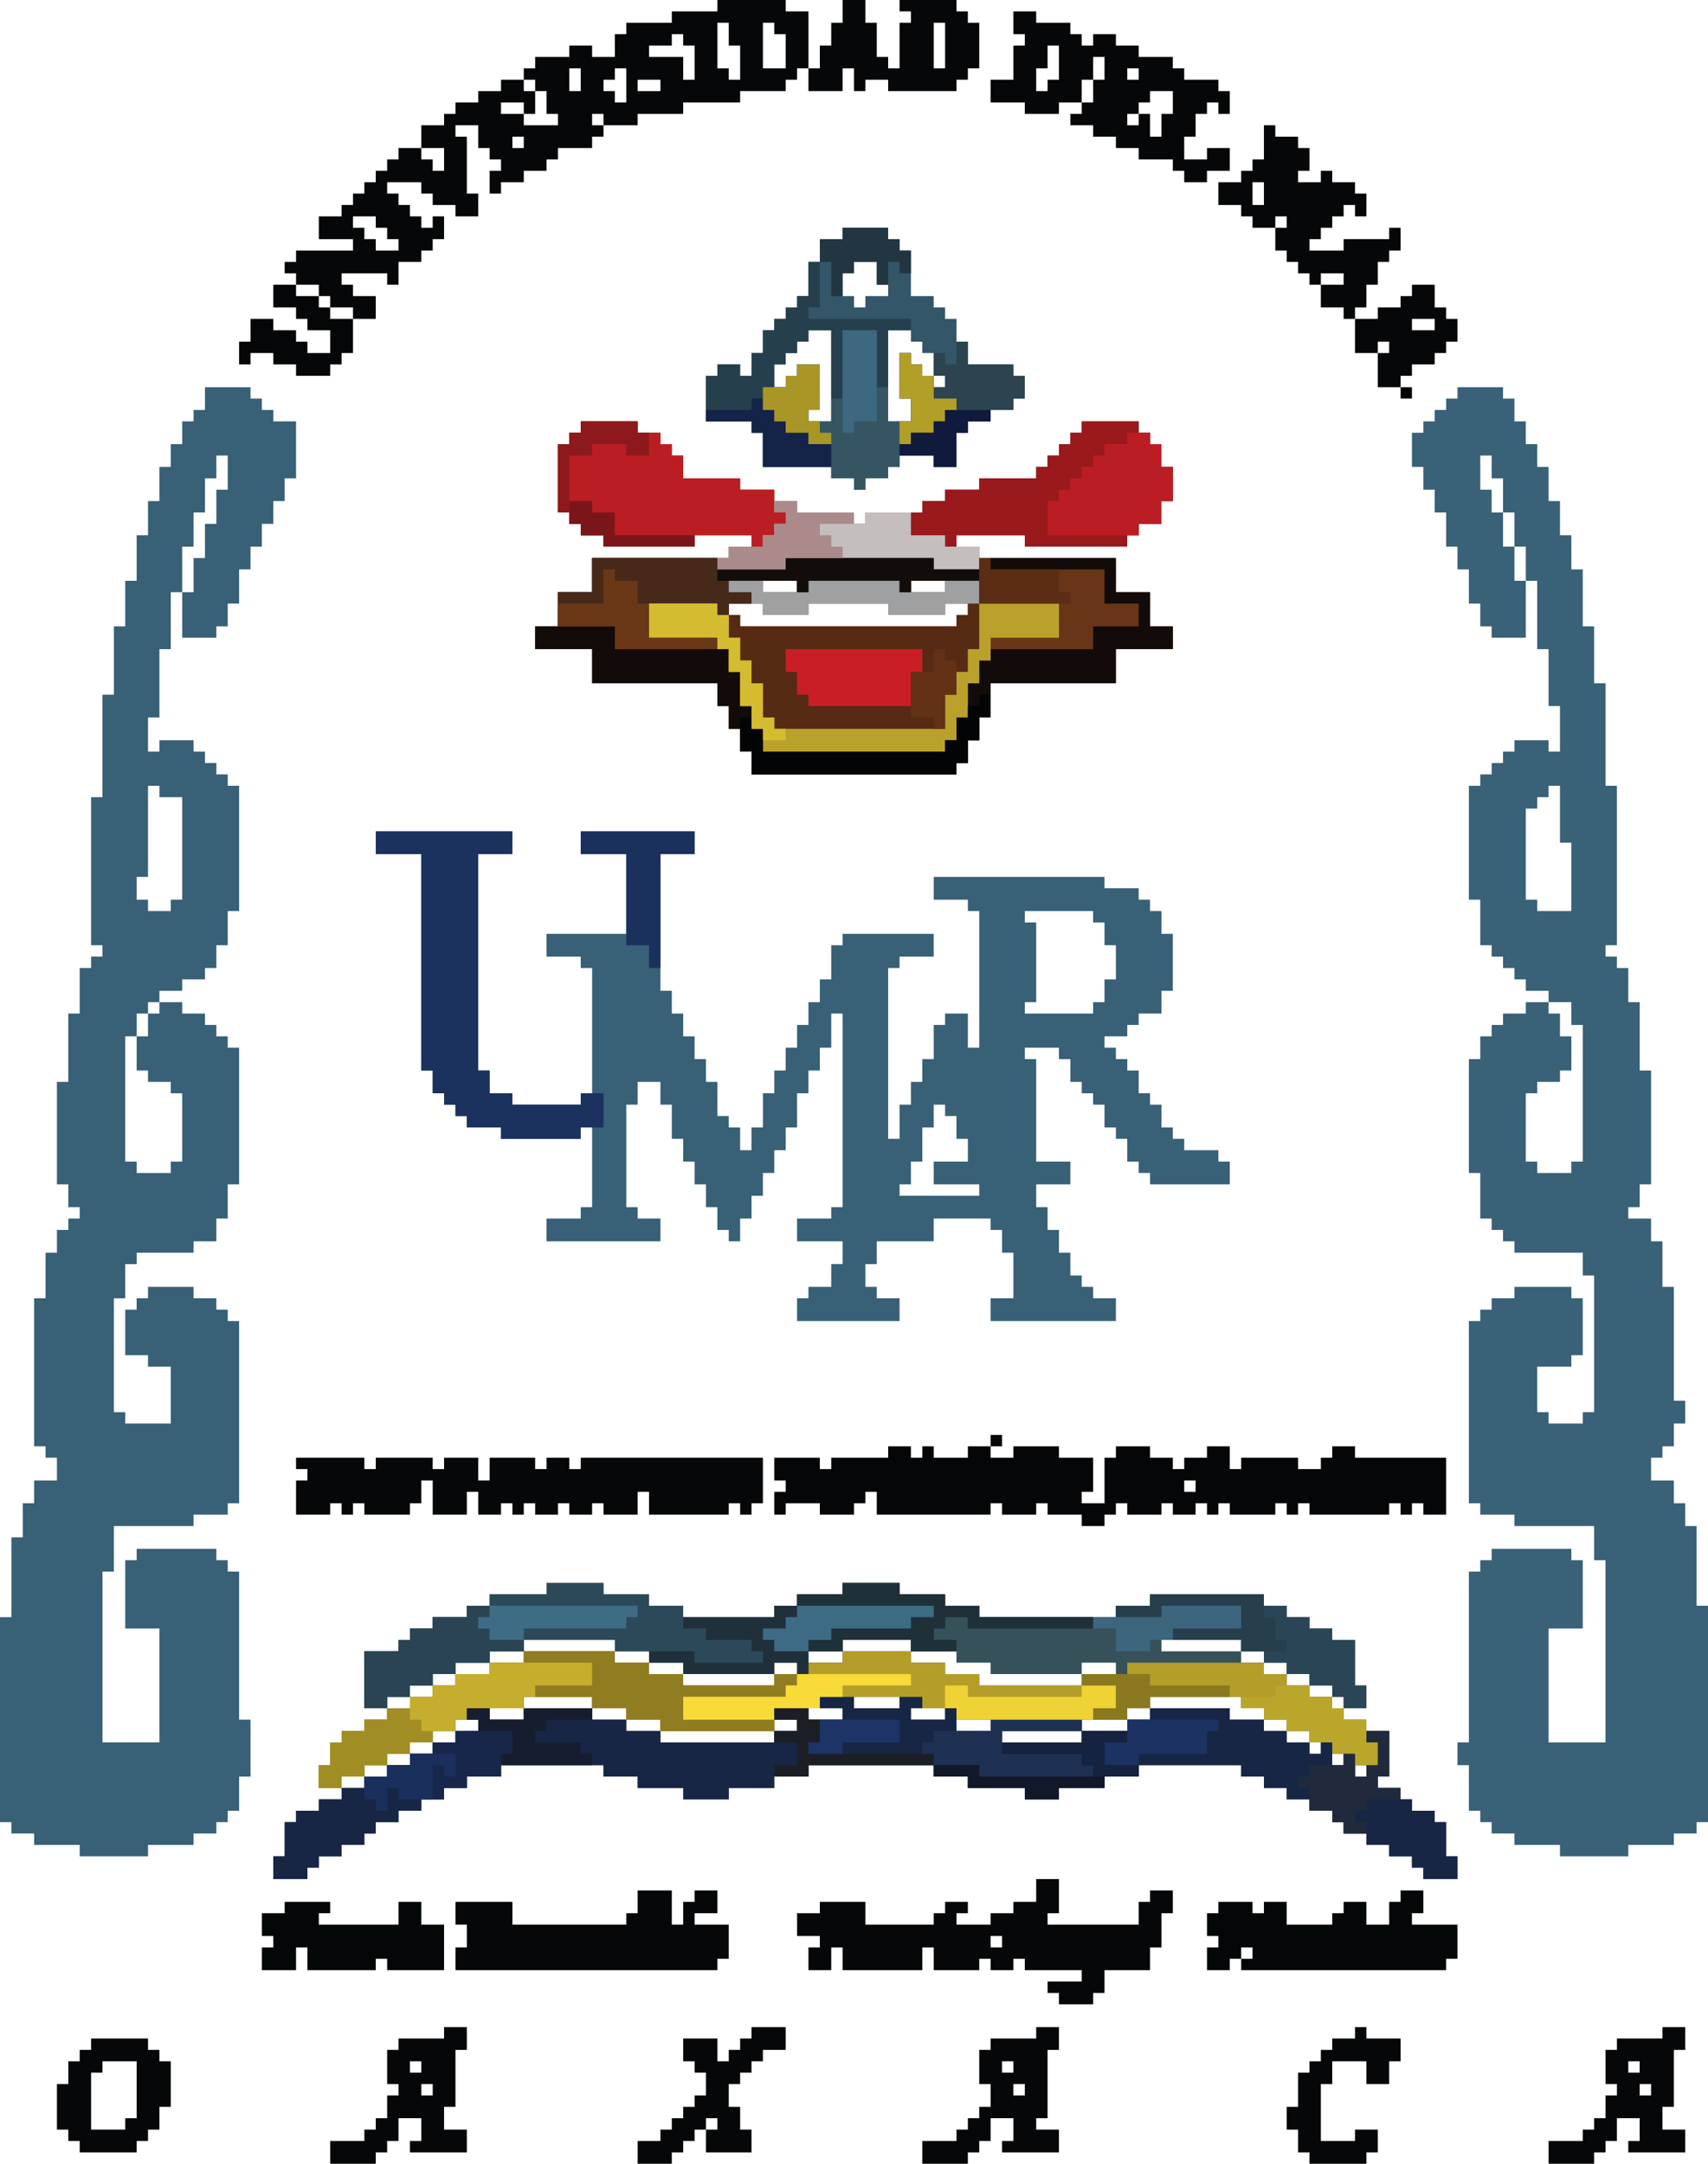 <?xml version="1.0" encoding="UTF-8"?>
<svg version="1.1" xmlns="http://www.w3.org/2000/svg" width="150" height="190">
<path d="M0,0 L4,0 L4,1 L5,1 L5,2 L6,2 L6,3 L8,3 L8,8 L7,8 L7,10 L6,10 L6,12 L5,12 L5,14 L4,14 L4,16 L3,16 L3,19 L2,19 L2,21 L1,21 L1,22 L-2,22 L-2,18 L-3,18 L-3,23 L-4,23 L-4,29 L-5,29 L-5,32 L-4,32 L-4,31 L-1,31 L-1,32 L0,32 L0,33 L1,33 L1,34 L2,34 L2,35 L3,35 L3,46 L2,46 L2,49 L1,49 L1,51 L0,51 L0,52 L-2,52 L-2,53 L-4,53 L-4,54 L-2,54 L-2,55 L0,55 L0,56 L1,56 L1,57 L2,57 L2,58 L3,58 L3,70 L2,70 L2,73 L1,73 L1,75 L-1,75 L-1,76 L-6,76 L-6,77 L-7,77 L-7,80 L-8,80 L-8,90 L-7,90 L-7,91 L-3,91 L-3,86 L-5,86 L-5,85 L-7,85 L-7,81 L-6,81 L-6,80 L-5,80 L-5,79 L-1,79 L-1,80 L1,80 L1,81 L2,81 L2,82 L3,82 L3,98 L2,98 L2,99 L-1,99 L-1,100 L-8,100 L-8,104 L-9,104 L-9,119 L-4,119 L-4,109 L-7,109 L-7,103 L-6,103 L-6,102 L1,102 L1,103 L2,103 L2,104 L3,104 L3,117 L4,117 L4,122 L3,122 L3,125 L2,125 L2,126 L1,126 L1,127 L-1,127 L-1,128 L-5,128 L-5,129 L-11,129 L-11,128 L-15,128 L-15,127 L-17,127 L-17,126 L-18,126 L-18,108 L-17,108 L-17,101 L-16,101 L-16,98 L-15,98 L-15,96 L-13,96 L-13,94 L-14,94 L-14,93 L-15,93 L-15,80 L-14,80 L-14,76 L-13,76 L-13,74 L-12,74 L-12,73 L-11,73 L-11,72 L-12,72 L-12,70 L-13,70 L-13,61 L-12,61 L-12,55 L-11,55 L-11,51 L-10,51 L-10,50 L-9,50 L-9,49 L-10,49 L-10,36 L-9,36 L-9,27 L-8,27 L-8,21 L-7,21 L-7,17 L-6,17 L-6,13 L-5,13 L-5,10 L-4,10 L-4,7 L-3,7 L-3,5 L-2,5 L-2,3 L-1,3 L-1,2 L0,2 Z M1,6 L1,8 L0,8 L0,11 L-1,11 L-1,14 L-2,14 L-2,18 L-1,18 L-1,15 L0,15 L0,12 L1,12 L1,9 L2,9 L2,6 Z M-5,35 L-5,43 L-6,43 L-6,45 L-5,45 L-5,46 L-3,46 L-3,45 L-2,45 L-2,36 L-4,36 L-4,35 Z M-5,54 L-5,55 L-4,55 L-4,54 Z M-6,55 L-6,57 L-5,57 L-5,55 Z M-7,57 L-7,68 L-6,68 L-6,69 L-3,69 L-3,68 L-2,68 L-2,62 L-3,62 L-3,61 L-5,61 L-5,60 L-6,60 L-6,57 Z " fill="#386076" transform="translate(18,34)"/>
<path d="M0,0 L4,0 L4,1 L5,1 L5,3 L6,3 L6,5 L7,5 L7,7 L8,7 L8,10 L9,10 L9,13 L10,13 L10,16 L11,16 L11,21 L12,21 L12,26 L13,26 L13,35 L14,35 L14,49 L13,49 L13,50 L14,50 L14,51 L15,51 L15,54 L16,54 L16,60 L17,60 L17,70 L16,70 L16,72 L15,72 L15,73 L17,73 L17,75 L18,75 L18,79 L19,79 L19,89 L20,89 L20,91 L19,91 L19,93 L18,93 L18,94 L17,94 L17,96 L19,96 L19,98 L20,98 L20,100 L21,100 L21,107 L22,107 L22,126 L21,126 L21,127 L19,127 L19,128 L15,128 L15,129 L9,129 L9,128 L5,128 L5,127 L3,127 L3,126 L2,126 L2,125 L1,125 L1,121 L0,121 L0,119 L1,119 L1,104 L2,104 L2,103 L3,103 L3,102 L10,102 L10,103 L11,103 L11,109 L8,109 L8,119 L13,119 L13,103 L12,103 L12,100 L5,100 L5,99 L2,99 L2,98 L1,98 L1,82 L2,82 L2,81 L3,81 L3,80 L5,80 L5,79 L10,79 L10,80 L11,80 L11,85 L10,85 L10,86 L7,86 L7,90 L8,90 L8,91 L11,91 L11,90 L12,90 L12,78 L11,78 L11,76 L5,76 L5,75 L4,75 L4,74 L3,74 L3,73 L2,73 L2,69 L1,69 L1,59 L2,59 L2,57 L3,57 L3,56 L4,56 L4,55 L6,55 L6,54 L8,54 L8,53 L6,53 L6,52 L5,52 L5,51 L4,51 L4,50 L3,50 L3,49 L2,49 L2,45 L1,45 L1,35 L2,35 L2,34 L3,34 L3,33 L4,33 L4,32 L5,32 L5,31 L8,31 L8,32 L9,32 L9,28 L8,28 L8,23 L7,23 L7,17 L6,17 L6,22 L3,22 L3,21 L2,21 L2,19 L1,19 L1,16 L0,16 L0,14 L-1,14 L-1,11 L-2,11 L-2,9 L-3,9 L-3,7 L-4,7 L-4,4 L-3,4 L-3,3 L-2,3 L-2,2 L-1,2 L-1,1 L0,1 Z M2,6 L2,9 L3,9 L3,11 L4,11 L4,8 L3,8 L3,6 Z M4,11 L4,14 L5,14 L5,11 Z M5,14 L5,17 L6,17 L6,14 Z M8,35 L8,36 L7,36 L7,37 L6,37 L6,45 L7,45 L7,46 L10,46 L10,40 L9,40 L9,35 Z M8,54 L8,55 L9,55 L9,57 L10,57 L10,60 L9,60 L9,61 L7,61 L7,62 L6,62 L6,68 L7,68 L7,69 L10,69 L10,68 L11,68 L11,56 L10,56 L10,54 Z " fill="#396177" transform="translate(128,34)"/>
<path d="M0,0 L5,0 L5,1 L9,1 L9,2 L12,2 L12,3 L20,3 L20,2 L22,2 L22,1 L26,1 L26,0 L31,0 L31,1 L35,1 L35,2 L38,2 L38,3 L50,3 L50,2 L53,2 L53,1 L63,1 L63,2 L65,2 L65,3 L67,3 L67,4 L69,4 L69,5 L71,5 L71,9 L72,9 L72,11 L70,11 L70,12 L72,12 L72,13 L74,13 L74,17 L73,17 L73,18 L75,18 L75,19 L76,19 L76,20 L78,20 L78,21 L79,21 L79,24 L80,24 L80,26 L77,26 L77,25 L76,25 L76,24 L74,24 L74,23 L72,23 L72,22 L70,22 L70,21 L69,21 L69,20 L67,20 L67,19 L65,19 L65,18 L63,18 L63,17 L61,17 L61,16 L52,16 L52,17 L49,17 L49,18 L45,18 L45,19 L42,19 L42,18 L37,18 L37,17 L34,17 L34,16 L23,16 L23,17 L20,17 L20,18 L16,18 L16,19 L12,19 L12,18 L8,18 L8,17 L5,17 L5,16 L-4,16 L-4,17 L-7,17 L-7,18 L-9,18 L-9,19 L-11,19 L-11,20 L-13,20 L-13,21 L-15,21 L-15,22 L-16,22 L-16,23 L-18,23 L-18,24 L-20,24 L-20,25 L-21,25 L-21,26 L-24,26 L-24,24 L-23,24 L-23,21 L-22,21 L-22,20 L-20,20 L-20,19 L-18,19 L-18,18 L-20,18 L-20,16 L-19,16 L-19,14 L-18,14 L-18,13 L-16,13 L-16,12 L-14,12 L-14,11 L-16,11 L-16,6 L-13,6 L-13,5 L-12,5 L-12,4 L-10,4 L-10,3 L-7,3 L-7,2 L-5,2 L-5,1 L0,1 Z M-2,5 L-2,6 L6,6 L6,5 Z M26,5 L26,6 L32,6 L32,5 Z M54,5 L54,6 L61,6 L61,5 Z M-5,6 L-5,7 L-2,7 L-2,6 Z M6,6 L6,7 L9,7 L9,6 Z M23,6 L23,7 L26,7 L26,6 Z M32,6 L32,7 L35,7 L35,8 L38,8 L38,9 L47,9 L47,8 L39,8 L39,7 L36,7 L36,6 Z M61,6 L61,7 L63,7 L63,6 Z M-8,7 L-8,8 L-5,8 L-5,7 Z M9,7 L9,8 L12,8 L12,7 Z M20,7 L20,8 L22,8 L22,7 Z M47,7 L47,8 L50,8 L50,7 Z M63,7 L63,8 L65,8 L65,7 Z M-10,8 L-10,9 L-8,9 L-8,8 Z M12,8 L12,9 L20,9 L20,8 Z M65,8 L65,9 L67,9 L67,8 Z M-12,9 L-12,10 L-10,10 L-10,9 Z M67,9 L67,10 L69,10 L69,9 Z M-14,10 L-14,11 L-12,11 L-12,10 Z M-2,10 L-2,11 L4,11 L4,10 Z M27,10 L27,11 L31,11 L31,10 Z M53,10 L53,11 L60,11 L60,12 L63,12 L63,11 L61,11 L61,10 Z M69,10 L69,11 L70,11 L70,10 Z M-5,11 L-5,12 L-2,12 L-2,11 Z M4,11 L4,12 L7,12 L7,11 Z M23,11 L23,12 L26,12 L26,11 Z M32,11 L32,12 L35,12 L35,11 Z M51,11 L51,12 L53,12 L53,11 Z M-8,12 L-8,13 L-6,13 L-6,12 Z M7,12 L7,13 L10,13 L10,12 Z M20,12 L20,13 L22,13 L22,12 Z M36,12 L36,13 L39,13 L39,12 Z M47,12 L47,13 L51,13 L51,12 Z M63,12 L63,13 L65,13 L65,12 Z M-10,13 L-10,14 L-8,14 L-8,13 Z M10,13 L10,14 L20,14 L20,13 Z M40,13 L40,14 L47,14 L47,13 Z M65,13 L65,14 L67,14 L67,13 Z M-12,14 L-12,15 L-10,15 L-10,14 Z M67,14 L67,15 L68,15 L68,14 Z M-14,15 L-14,16 L-12,16 L-12,15 Z M69,15 L69,16 L70,16 L70,15 Z M-16,16 L-16,17 L-14,17 L-14,16 Z M71,16 L71,17 L72,17 L72,16 Z M-18,17 L-18,18 L-16,18 L-16,17 Z " fill="#36515A" transform="translate(48,139)"/>
<path d="M0,0 L12,0 L12,2 L9,2 L9,21 L10,21 L10,23 L12,23 L12,24 L18,24 L18,23 L19,23 L19,12 L18,12 L18,11 L15,11 L15,9 L22,9 L22,2 L18,2 L18,0 L28,0 L28,2 L25,2 L25,14 L26,14 L26,16 L27,16 L27,18 L28,18 L28,20 L29,20 L29,22 L30,22 L30,25 L31,25 L31,26 L32,26 L32,28 L33,28 L33,26 L34,26 L34,23 L35,23 L35,21 L36,21 L36,19 L37,19 L37,17 L38,17 L38,15 L39,15 L39,13 L40,13 L40,10 L41,10 L41,9 L49,9 L49,11 L46,11 L46,12 L45,12 L45,27 L46,27 L46,24 L47,24 L47,22 L48,22 L48,20 L49,20 L49,17 L50,17 L50,16 L52,16 L52,19 L53,19 L53,7 L52,7 L52,6 L49,6 L49,4 L64,4 L64,5 L67,5 L67,6 L68,6 L68,7 L69,7 L69,9 L70,9 L70,14 L69,14 L69,16 L67,16 L67,17 L66,17 L66,18 L64,18 L64,19 L65,19 L65,20 L66,20 L66,21 L67,21 L67,23 L68,23 L68,24 L69,24 L69,26 L70,26 L70,27 L71,27 L71,28 L74,28 L74,29 L75,29 L75,31 L68,31 L68,30 L67,30 L67,29 L66,29 L66,27 L65,27 L65,26 L64,26 L64,24 L63,24 L63,23 L62,23 L62,22 L61,22 L61,20 L60,20 L60,19 L57,19 L57,20 L58,20 L58,29 L61,29 L61,31 L58,31 L58,33 L59,33 L59,35 L60,35 L60,37 L61,37 L61,39 L62,39 L62,40 L63,40 L63,41 L65,41 L65,43 L54,43 L54,41 L56,41 L56,37 L55,37 L55,35 L54,35 L54,34 L49,34 L49,36 L44,36 L44,38 L43,38 L43,40 L44,40 L44,41 L46,41 L46,43 L37,43 L37,41 L38,41 L38,40 L40,40 L40,38 L41,38 L41,36 L37,36 L37,34 L40,34 L40,33 L41,33 L41,16 L40,16 L40,19 L39,19 L39,21 L38,21 L38,23 L37,23 L37,26 L36,26 L36,28 L35,28 L35,30 L34,30 L34,32 L33,32 L33,34 L32,34 L32,36 L31,36 L31,35 L30,35 L30,33 L29,33 L29,31 L28,31 L28,29 L27,29 L27,27 L26,27 L26,24 L25,24 L25,22 L23,22 L23,24 L22,24 L22,33 L23,33 L23,34 L25,34 L25,36 L15,36 L15,34 L18,34 L18,33 L19,33 L19,26 L18,26 L18,27 L11,27 L11,26 L8,26 L8,25 L7,25 L7,24 L6,24 L6,23 L5,23 L5,21 L4,21 L4,2 L0,2 Z M57,7 L57,8 L58,8 L58,15 L57,15 L57,16 L63,16 L63,15 L64,15 L64,13 L65,13 L65,10 L64,10 L64,8 L63,8 L63,7 Z M49,24 L49,26 L48,26 L48,29 L47,29 L47,31 L46,31 L46,32 L53,32 L53,31 L49,31 L49,29 L52,29 L52,27 L51,27 L51,25 L50,25 L50,24 Z " fill="#386076" transform="translate(33,73)"/>
<path d="M0,0 L5,0 L5,1 L7,1 L7,2 L8,2 L8,3 L9,3 L9,5 L14,5 L14,6 L17,6 L17,7 L19,7 L19,8 L24,8 L24,9 L25,9 L25,8 L30,8 L30,7 L32,7 L32,6 L35,6 L35,5 L40,5 L40,4 L41,4 L41,3 L42,3 L42,2 L43,2 L43,1 L44,1 L44,0 L49,0 L49,1 L50,1 L50,2 L51,2 L51,4 L52,4 L52,7 L51,7 L51,9 L49,9 L49,10 L48,10 L48,11 L39,11 L39,10 L33,10 L33,11 L35,11 L35,12 L47,12 L47,15 L50,15 L50,18 L52,18 L52,20 L47,20 L47,23 L36,23 L36,26 L35,26 L35,28 L34,28 L34,30 L33,30 L33,31 L15,31 L15,29 L14,29 L14,27 L13,27 L13,25 L12,25 L12,23 L1,23 L1,20 L-4,20 L-4,18 L-2,18 L-2,15 L1,15 L1,12 L13,12 L13,11 L15,11 L15,10 L10,10 L10,11 L2,11 L2,10 L0,10 L0,9 L-1,9 L-1,8 L-2,8 L-2,2 L-1,2 L-1,1 L0,1 Z M16,14 L16,15 L19,15 L19,14 Z M29,14 L29,15 L32,15 L32,14 Z M13,16 L13,17 L14,17 L14,18 L33,18 L33,17 L34,17 L34,16 L32,16 L32,17 L27,17 L27,16 L20,16 L20,17 L16,17 L16,16 Z " fill="#683617" transform="translate(51,37)"/>
<path d="M0,0 L3,0 L3,1 L7,1 L7,0 L9,0 L9,1 L8,1 L8,2 L11,2 L11,1 L12,1 L12,3 L15,3 L15,2 L23,2 L23,3 L27,3 L27,2 L29,2 L29,1 L36,1 L36,2 L39,2 L39,3 L41,3 L41,4 L43,4 L43,5 L44,5 L44,4 L45,4 L45,6 L46,6 L46,5 L47,5 L47,7 L48,7 L48,6 L49,6 L49,4 L48,4 L48,3 L50,3 L50,7 L49,7 L49,8 L51,8 L51,9 L52,9 L52,10 L54,10 L54,11 L55,11 L55,14 L56,14 L56,16 L53,16 L53,15 L52,15 L52,14 L50,14 L50,13 L48,13 L48,12 L46,12 L46,11 L45,11 L45,10 L43,10 L43,9 L41,9 L41,8 L39,8 L39,7 L37,7 L37,6 L28,6 L28,7 L25,7 L25,8 L21,8 L21,9 L18,9 L18,8 L13,8 L13,7 L10,7 L10,6 L-1,6 L-1,7 L-4,7 L-4,8 L-8,8 L-8,9 L-12,9 L-12,8 L-16,8 L-16,7 L-19,7 L-19,6 L-28,6 L-28,7 L-31,7 L-31,8 L-33,8 L-33,9 L-35,9 L-35,10 L-37,10 L-37,11 L-39,11 L-39,12 L-40,12 L-40,13 L-42,13 L-42,14 L-44,14 L-44,15 L-45,15 L-45,16 L-48,16 L-48,14 L-47,14 L-47,11 L-46,11 L-46,10 L-44,10 L-44,9 L-42,9 L-42,8 L-40,8 L-40,7 L-38,7 L-38,6 L-36,6 L-36,5 L-34,5 L-34,4 L-32,4 L-32,3 L-30,3 L-30,2 L-31,2 L-31,1 L-29,1 L-29,2 L-26,2 L-26,1 L-20,1 L-20,2 L-17,2 L-17,3 L-14,3 L-14,4 L-4,4 L-4,3 L-2,3 L-2,2 L-4,2 L-4,1 L-1,1 L-1,2 L2,2 L2,1 L0,1 Z M16,3 L16,4 L23,4 L23,3 Z " fill="#172645" transform="translate(72,149)"/>
<path d="M0,0 L8,0 L8,1 L11,1 L11,2 L14,2 L14,3 L22,3 L22,2 L25,2 L25,1 L28,1 L28,0 L34,0 L34,1 L37,1 L37,2 L40,2 L40,3 L49,3 L49,2 L53,2 L53,1 L65,1 L65,2 L67,2 L67,3 L69,3 L69,4 L71,4 L71,5 L72,5 L72,6 L74,6 L74,8 L75,8 L75,10 L73,10 L73,9 L71,9 L71,8 L69,8 L69,7 L67,7 L67,6 L65,6 L65,5 L63,5 L63,4 L55,4 L55,5 L53,5 L53,6 L38,6 L38,5 L35,5 L35,4 L26,4 L26,5 L22,5 L22,7 L12,7 L12,6 L9,6 L9,5 L6,5 L6,4 L0,4 L0,5 L-5,5 L-5,6 L-6,6 L-6,7 L-8,7 L-8,8 L-10,8 L-10,9 L-12,9 L-12,10 L-14,10 L-14,11 L-16,11 L-16,12 L-18,12 L-18,10 L-17,10 L-17,8 L-16,8 L-16,7 L-14,7 L-14,6 L-12,6 L-12,5 L-10,5 L-10,4 L-8,4 L-8,3 L-6,3 L-6,2 L-3,2 L-3,1 L0,1 Z " fill="#B49E29" transform="translate(46,145)"/>
<path d="M0,0 L4,0 L4,1 L5,1 L5,2 L6,2 L6,6 L8,6 L8,7 L9,7 L9,8 L10,8 L10,10 L11,10 L11,12 L15,12 L15,13 L16,13 L16,15 L15,15 L15,16 L13,16 L13,17 L11,17 L11,18 L10,18 L10,21 L8,21 L8,20 L5,20 L5,21 L4,21 L4,22 L2,22 L2,23 L1,23 L1,22 L-1,22 L-1,21 L-7,21 L-7,18 L-8,18 L-8,17 L-12,17 L-12,13 L-11,13 L-11,12 L-9,12 L-9,13 L-8,13 L-8,11 L-7,11 L-7,9 L-6,9 L-6,8 L-5,8 L-5,7 L-4,7 L-4,6 L-3,6 L-3,3 L-2,3 L-2,1 L0,1 Z M1,3 L1,4 L0,4 L0,6 L1,6 L1,7 L2,7 L2,6 L4,6 L4,5 L3,5 L3,3 Z M-3,9 L-3,10 L-4,10 L-4,11 L-5,11 L-5,12 L-6,12 L-6,14 L-5,14 L-5,13 L-4,13 L-4,12 L-2,12 L-2,16 L-3,16 L-3,17 L-1,17 L-1,9 Z M4,9 L4,17 L6,17 L6,15 L5,15 L5,11 L6,11 L6,12 L7,12 L7,13 L8,13 L8,11 L7,11 L7,10 L6,10 L6,9 Z M8,13 L8,14 L9,14 L9,13 Z " fill="#335669" transform="translate(74,20)"/>
<path d="M0,0 L6,0 L6,1 L8,1 L8,6 L7,6 L7,7 L6,7 L6,8 L2,8 L2,9 L-3,9 L-3,10 L-7,10 L-7,11 L-10,11 L-10,12 L-11,12 L-11,13 L-14,13 L-14,14 L-15,14 L-15,15 L-17,15 L-17,16 L-19,16 L-19,17 L-20,17 L-20,15 L-19,15 L-19,14 L-20,14 L-20,13 L-21,13 L-21,11 L-23,11 L-23,12 L-22,12 L-22,17 L-21,17 L-21,19 L-23,19 L-23,18 L-25,18 L-25,17 L-26,17 L-26,16 L-29,16 L-29,17 L-28,17 L-28,18 L-27,18 L-27,19 L-26,19 L-26,20 L-25,20 L-25,19 L-24,19 L-24,21 L-25,21 L-25,22 L-26,22 L-26,23 L-28,23 L-28,25 L-29,25 L-29,24 L-33,24 L-33,25 L-32,25 L-32,26 L-30,26 L-30,28 L-32,28 L-32,27 L-34,27 L-34,26 L-35,26 L-35,25 L-37,25 L-37,24 L-38,24 L-38,23 L-37,23 L-37,22 L-32,22 L-32,21 L-35,21 L-35,19 L-33,19 L-33,18 L-32,18 L-32,17 L-31,17 L-31,16 L-30,16 L-30,15 L-29,15 L-29,14 L-28,14 L-28,13 L-26,13 L-26,11 L-24,11 L-24,10 L-23,10 L-23,9 L-21,9 L-21,8 L-19,8 L-19,7 L-17,7 L-17,6 L-16,6 L-16,5 L-13,5 L-13,4 L-11,4 L-11,5 L-9,5 L-9,3 L-8,3 L-8,2 L-4,2 L-4,1 L0,1 Z M0,2 L0,6 L1,6 L1,7 L2,7 L2,4 L1,4 L1,2 Z M4,2 L4,6 L6,6 L6,3 L5,3 L5,2 Z M-4,3 L-4,4 L-6,4 L-6,5 L-3,5 L-3,7 L-2,7 L-2,4 L-3,4 L-3,3 Z M-13,6 L-13,8 L-12,8 L-12,6 Z M-9,6 L-9,7 L-10,7 L-10,8 L-9,8 L-9,9 L-8,9 L-8,6 Z M-17,7 L-17,8 L-16,8 L-16,7 Z M-7,7 L-7,8 L-5,8 L-5,7 Z M-16,8 L-16,10 L-17,10 L-17,11 L-14,11 L-14,10 L-15,10 L-15,8 Z M-19,9 L-19,10 L-17,10 L-17,9 Z M-11,10 L-11,11 L-10,11 L-10,10 Z M-18,12 L-18,13 L-17,13 L-17,12 Z M-26,13 L-26,14 L-25,14 L-25,15 L-24,15 L-24,13 Z M-32,19 L-32,20 L-31,20 L-31,21 L-30,21 L-30,22 L-28,22 L-28,21 L-29,21 L-29,20 L-30,20 L-30,19 Z " fill="#050708" transform="translate(63,0)"/>
<path d="M0,0 L11,0 L11,1 L17,1 L17,0 L30,0 L30,1 L34,1 L34,2 L28,2 L28,3 L27,3 L27,2 L19,2 L19,3 L18,3 L18,2 L12,2 L12,3 L14,3 L14,4 L12,4 L12,5 L11,5 L11,4 L5,4 L5,7 L11,7 L11,8 L12,8 L12,10 L13,10 L13,13 L14,13 L14,15 L15,15 L15,17 L31,17 L31,16 L32,16 L32,14 L33,14 L33,11 L34,11 L34,9 L35,9 L35,8 L44,8 L44,6 L48,6 L48,4 L45,4 L45,1 L35,1 L35,0 L46,0 L46,3 L49,3 L49,6 L51,6 L51,8 L46,8 L46,11 L35,11 L35,14 L34,14 L34,16 L33,16 L33,18 L32,18 L32,19 L14,19 L14,17 L13,17 L13,15 L12,15 L12,13 L11,13 L11,11 L0,11 L0,8 L-5,8 L-5,6 L-3,6 L-3,3 L0,3 Z " fill="#120B09" transform="translate(52,49)"/>
<path d="M0,0 L2,0 L2,1 L3,1 L3,0 L4,0 L4,1 L7,1 L7,0 L9,0 L9,1 L11,1 L11,0 L15,0 L15,1 L18,1 L18,4 L17,4 L17,5 L19,5 L19,1 L20,1 L20,0 L23,0 L23,1 L25,1 L25,2 L26,2 L26,1 L28,1 L28,0 L30,0 L30,2 L31,2 L31,1 L36,1 L36,2 L38,2 L38,1 L39,1 L39,0 L41,0 L41,1 L49,1 L49,6 L47,6 L47,5 L46,5 L46,6 L45,6 L45,5 L44,5 L44,6 L37,6 L37,5 L36,5 L36,6 L35,6 L35,5 L34,5 L34,6 L30,6 L30,5 L29,5 L29,6 L28,6 L28,5 L27,5 L27,6 L25,6 L25,5 L24,5 L24,6 L21,6 L21,5 L20,5 L20,6 L19,6 L19,7 L17,7 L17,6 L14,6 L14,5 L13,5 L13,6 L10,6 L10,5 L9,5 L9,6 L-1,6 L-1,4 L-2,4 L-2,5 L-3,5 L-3,6 L-6,6 L-6,5 L-9,5 L-9,6 L-10,6 L-10,4 L-9,4 L-9,3 L-10,3 L-10,1 L-6,1 L-6,2 L-5,2 L-5,1 L0,1 Z M26,3 L26,4 L27,4 L27,3 Z " fill="#040607" transform="translate(78,127)"/>
<path d="M0,0 L6,0 L6,1 L7,1 L7,0 L12,0 L12,1 L13,1 L13,0 L16,0 L16,2 L17,2 L17,0 L21,0 L21,1 L22,1 L22,0 L24,0 L24,1 L25,1 L25,0 L41,0 L41,4 L40,4 L40,5 L39,5 L39,4 L38,4 L38,5 L31,5 L31,3 L30,3 L30,5 L27,5 L27,4 L26,4 L26,5 L24,5 L24,4 L23,4 L23,5 L21,5 L21,4 L20,4 L20,5 L19,5 L19,4 L18,4 L18,5 L16,5 L16,3 L15,3 L15,5 L12,5 L12,2 L11,2 L11,4 L10,4 L10,5 L6,5 L6,4 L5,4 L5,5 L4,5 L4,4 L3,4 L3,5 L0,5 L0,2 L1,2 L1,1 L0,1 Z " fill="#050708" transform="translate(26,128)"/>
<path d="M0,0 L12,0 L12,2 L9,2 L9,21 L10,21 L10,23 L12,23 L12,24 L18,24 L18,23 L20,23 L20,26 L18,26 L18,27 L11,27 L11,26 L8,26 L8,25 L7,25 L7,24 L6,24 L6,23 L5,23 L5,21 L4,21 L4,2 L0,2 Z " fill="#1B315E" transform="translate(33,73)"/>
<path d="M0,0 L1,0 L1,4 L0,4 L0,6 L-1,6 L-1,8 L-2,8 L-2,11 L-17,11 L-17,10 L-18,10 L-18,7 L-19,7 L-19,5 L-20,5 L-20,3 L-21,3 L-21,1 L-20,1 L-20,2 L-1,2 L-1,1 L0,1 Z " fill="#562A13" transform="translate(85,53)"/>
<path d="M0,0 L2,0 L2,3 L1,3 L1,4 L9,4 L9,2 L10,2 L10,1 L12,1 L12,3 L11,3 L11,6 L10,6 L10,8 L6,8 L6,10 L5,10 L5,11 L2,11 L2,10 L1,10 L1,9 L4,9 L4,8 L-1,8 L-1,7 L-2,7 L-2,8 L-4,8 L-4,7 L-5,7 L-5,8 L-9,8 L-9,6 L-10,6 L-10,8 L-17,8 L-17,6 L-18,6 L-18,8 L-20,8 L-20,6 L-19,6 L-19,5 L-21,5 L-21,3 L-19,3 L-19,2 L-15,2 L-15,4 L-9,4 L-9,3 L-8,3 L-8,2 L-6,2 L-6,3 L-7,3 L-7,4 L-4,4 L-4,3 L-2,3 L-2,2 L0,2 Z M-4,5 L-4,6 L-3,6 L-3,5 Z " fill="#050708" transform="translate(91,165)"/>
<path d="M0,0 L5,0 L5,1 L6,1 L6,2 L7,2 L7,4 L8,4 L8,7 L7,7 L7,9 L5,9 L5,10 L4,10 L4,11 L-5,11 L-5,10 L-11,10 L-11,11 L-12,11 L-12,10 L-15,10 L-15,8 L-14,8 L-14,7 L-12,7 L-12,6 L-9,6 L-9,5 L-4,5 L-4,4 L-3,4 L-3,3 L-2,3 L-2,2 L-1,2 L-1,1 L0,1 Z " fill="#99191D" transform="translate(95,37)"/>
<path d="M0,0 L8,0 L8,1 L11,1 L11,2 L14,2 L14,3 L22,3 L22,2 L24,2 L24,3 L23,3 L23,4 L14,4 L14,6 L22,6 L22,7 L12,7 L12,6 L9,6 L9,5 L6,5 L6,4 L0,4 L0,5 L-5,5 L-5,6 L-6,6 L-6,7 L-8,7 L-8,8 L-10,8 L-10,9 L-12,9 L-12,10 L-14,10 L-14,11 L-16,11 L-16,12 L-18,12 L-18,10 L-17,10 L-17,8 L-16,8 L-16,7 L-14,7 L-14,6 L-12,6 L-12,5 L-10,5 L-10,4 L-8,4 L-8,3 L-6,3 L-6,2 L-3,2 L-3,1 L0,1 Z " fill="#C5AE2D" transform="translate(46,145)"/>
<path d="M0,0 L5,0 L5,1 L9,1 L9,2 L12,2 L12,4 L14,4 L14,5 L18,5 L18,6 L19,6 L19,7 L13,7 L13,6 L6,6 L6,5 L-2,5 L-2,6 L-5,6 L-5,7 L-8,7 L-8,8 L-10,8 L-10,9 L-12,9 L-12,10 L-14,10 L-14,11 L-16,11 L-16,6 L-13,6 L-13,5 L-12,5 L-12,4 L-10,4 L-10,3 L-7,3 L-7,2 L-5,2 L-5,1 L0,1 Z " fill="#2C4959" transform="translate(48,139)"/>
<path d="M0,0 L5,0 L5,1 L7,1 L7,2 L8,2 L8,3 L9,3 L9,5 L14,5 L14,6 L17,6 L17,8 L18,8 L18,9 L17,9 L17,10 L16,10 L16,11 L15,11 L15,10 L10,10 L10,11 L2,11 L2,10 L0,10 L0,9 L-1,9 L-1,8 L-2,8 L-2,2 L-1,2 L-1,1 L0,1 Z " fill="#BA1E23" transform="translate(51,37)"/>
<path d="M0,0 L2,0 L2,1 L5,1 L5,2 L6,2 L6,3 L7,3 L7,2 L9,2 L9,3 L11,3 L11,4 L14,4 L14,5 L15,5 L15,6 L18,6 L18,7 L19,7 L19,9 L18,9 L18,8 L17,8 L17,9 L16,9 L16,11 L15,11 L15,13 L17,13 L17,12 L19,12 L19,14 L17,14 L17,15 L15,15 L15,14 L14,14 L14,13 L11,13 L11,12 L9,12 L9,11 L7,11 L7,10 L5,10 L5,9 L6,9 L6,8 L4,8 L4,9 L1,9 L1,8 L-2,8 L-2,6 L0,6 L0,3 L1,3 L1,2 L0,2 Z M3,3 L3,5 L2,5 L2,7 L3,7 L3,6 L4,6 L4,3 Z M7,4 L7,6 L8,6 L8,4 Z M10,5 L10,6 L11,6 L11,5 Z M6,6 L6,8 L7,8 L7,6 Z M12,7 L12,8 L11,8 L11,9 L12,9 L12,11 L13,11 L13,9 L14,9 L14,7 Z M10,9 L10,10 L11,10 L11,9 Z " fill="#050708" transform="translate(89,1)"/>
<path d="M0,0 L3,0 L3,3 L4,3 L4,1 L5,1 L5,0 L7,0 L7,2 L5,2 L5,3 L8,3 L8,6 L7,6 L7,7 L-16,7 L-16,5 L-15,5 L-15,3 L-16,3 L-16,1 L-11,1 L-11,3 L-1,3 L-1,2 L0,2 Z " fill="#050708" transform="translate(56,166)"/>
<path d="M0,0 L5,0 L5,1 L9,1 L9,2 L12,2 L12,3 L22,3 L22,4 L11,4 L11,3 L9,3 L9,4 L8,4 L8,5 L10,5 L10,6 L6,6 L6,5 L0,5 L0,6 L-3,6 L-3,8 L-4,8 L-4,7 L-6,7 L-6,8 L-14,8 L-14,7 L-17,7 L-17,6 L-13,6 L-13,7 L-7,7 L-7,6 L-8,6 L-8,5 L-12,5 L-12,4 L-14,4 L-14,3 L-6,3 L-6,2 L-4,2 L-4,1 L0,1 Z " fill="#1F303A" transform="translate(74,139)"/>
<path d="M0,0 L11,0 L11,1 L17,1 L17,0 L30,0 L30,1 L34,1 L34,2 L28,2 L28,3 L27,3 L27,2 L19,2 L19,3 L18,3 L18,2 L12,2 L12,3 L14,3 L14,4 L12,4 L12,5 L11,5 L11,4 L5,4 L5,7 L11,7 L11,8 L2,8 L2,6 L-3,6 L-3,3 L0,3 Z " fill="#462919" transform="translate(52,49)"/>
<path d="M0,0 L2,0 L2,2 L1,2 L1,3 L5,3 L5,6 L4,6 L4,7 L-14,7 L-14,6 L-15,6 L-15,7 L-17,7 L-17,5 L-16,5 L-16,4 L-17,4 L-17,2 L-16,2 L-16,1 L-13,1 L-13,2 L-12,2 L-12,1 L-10,1 L-10,3 L-6,3 L-6,2 L-5,2 L-5,1 L-3,1 L-3,3 L-1,3 L-1,1 L0,1 Z M-14,5 L-14,6 L-13,6 L-13,5 Z " fill="#040708" transform="translate(123,166)"/>
<path d="M0,0 L3,0 L3,5 L4,5 L4,8 L6,8 L6,6 L5,6 L5,2 L6,2 L6,3 L7,3 L7,4 L8,4 L8,6 L10,6 L10,7 L9,7 L9,8 L8,8 L8,9 L6,9 L6,10 L5,10 L5,12 L4,12 L4,13 L2,13 L2,14 L1,14 L1,13 L-1,13 L-1,10 L-3,10 L-3,9 L-5,9 L-5,8 L-6,8 L-6,7 L-7,7 L-7,5 L-5,5 L-5,4 L-4,4 L-4,3 L-2,3 L-2,7 L-3,7 L-3,8 L-1,8 L-1,6 L0,6 Z " fill="#355563" transform="translate(74,29)"/>
<path d="M0,0 L1,0 L1,1 L3,1 L3,2 L4,2 L4,4 L3,4 L3,5 L5,5 L5,4 L6,4 L6,5 L8,5 L8,6 L9,6 L9,8 L8,8 L8,7 L7,7 L7,8 L6,8 L6,9 L5,9 L5,10 L4,10 L4,11 L7,11 L7,10 L11,10 L11,9 L12,9 L12,11 L11,11 L11,12 L10,12 L10,14 L9,14 L9,16 L8,16 L8,17 L7,17 L7,16 L5,16 L5,14 L4,14 L4,13 L3,13 L3,12 L2,12 L2,11 L1,11 L1,9 L-1,9 L-1,8 L-2,8 L-2,7 L-4,7 L-4,5 L-2,5 L-2,4 L-1,4 L-1,3 L0,3 Z M-1,5 L-1,7 L0,7 L0,5 Z M1,8 L1,9 L2,9 L2,8 Z M5,13 L5,14 L7,14 L7,13 Z " fill="#050708" transform="translate(111,11)"/>
<path d="M0,0 L6,0 L6,1 L7,1 L7,3 L8,3 L8,5 L9,5 L9,7 L10,7 L10,10 L11,10 L11,11 L26,11 L26,8 L27,8 L27,6 L28,6 L28,4 L29,4 L29,0 L36,0 L36,3 L30,3 L30,5 L29,5 L29,7 L28,7 L28,10 L27,10 L27,12 L26,12 L26,13 L10,13 L10,11 L9,11 L9,9 L8,9 L8,6 L7,6 L7,4 L6,4 L6,3 L0,3 Z " fill="#BAA12B" transform="translate(57,53)"/>
<path d="M0,0 L1,0 L1,4 L0,4 L0,5 L9,5 L9,6 L7,6 L7,11 L6,11 L6,6 L3,6 L3,12 L2,12 L2,6 L0,6 L0,7 L-1,7 L-1,8 L-2,8 L-2,9 L-3,9 L-3,11 L-4,11 L-4,13 L-3,13 L-3,14 L-2,14 L-2,15 L0,15 L0,16 L2,16 L2,18 L-4,18 L-4,15 L-5,15 L-5,14 L-9,14 L-9,10 L-8,10 L-8,9 L-6,9 L-6,10 L-5,10 L-5,8 L-4,8 L-4,6 L-3,6 L-3,5 L-2,5 L-2,4 L-1,4 L-1,3 L0,3 Z " fill="#263F4D" transform="translate(71,23)"/>
<path d="M0,0 L2,0 L2,2 L3,2 L3,5 L4,5 L4,6 L5,6 L5,2 L6,2 L6,1 L5,1 L5,0 L10,0 L10,1 L11,1 L11,2 L12,2 L12,6 L11,6 L11,7 L10,7 L10,8 L4,8 L4,7 L2,7 L2,8 L1,8 L1,6 L0,6 L0,8 L-3,8 L-3,6 L-2,6 L-2,4 L-1,4 L-1,2 L0,2 Z M8,2 L8,6 L9,6 L9,2 Z " fill="#050708" transform="translate(74,0)"/>
<path d="M0,0 L4,0 L4,1 L3,1 L3,2 L10,2 L10,0 L12,0 L12,2 L14,2 L14,6 L9,6 L9,5 L8,5 L8,6 L2,6 L2,4 L1,4 L1,6 L-2,6 L-2,4 L-1,4 L-1,3 L-2,3 L-2,1 L0,1 Z " fill="#040708" transform="translate(25,167)"/>
<path d="M0,0 L2,0 L2,1 L7,1 L7,2 L8,2 L8,1 L12,1 L12,3 L15,3 L15,4 L18,4 L18,6 L14,6 L14,5 L1,5 L1,6 L-5,6 L-5,5 L-4,5 L-4,4 L-1,4 L-1,3 L0,3 L0,2 L1,2 L1,1 L0,1 Z " fill="#C5BEBE" transform="translate(68,44)"/>
<path d="M0,0 L10,0 L10,1 L12,1 L12,2 L14,2 L14,3 L16,3 L16,4 L18,4 L18,8 L19,8 L19,10 L17,10 L17,9 L16,9 L16,8 L14,8 L14,7 L12,7 L12,6 L10,6 L10,5 L8,5 L8,4 L2,4 L2,3 L8,3 L8,1 L1,1 L1,2 L-3,2 L-3,1 L0,1 Z " fill="#2A4555" transform="translate(101,140)"/>
<path d="M0,0 L8,0 L8,1 L11,1 L11,2 L14,2 L14,3 L22,3 L22,2 L24,2 L24,3 L23,3 L23,4 L14,4 L14,6 L22,6 L22,7 L12,7 L12,6 L9,6 L9,5 L6,5 L6,4 L1,4 L1,3 L6,3 L6,1 L0,1 Z " fill="#907D22" transform="translate(46,145)"/>
<path d="M0,0 L2,0 L2,1 L3,1 L3,3 L4,3 L4,6 L3,6 L3,8 L1,8 L1,9 L-7,9 L-7,6 L-6,6 L-6,5 L-5,5 L-5,4 L-4,4 L-4,3 L-3,3 L-3,2 L-2,2 L-2,1 L0,1 Z " fill="#BA1E24" transform="translate(99,38)"/>
<path d="M0,0 L2,0 L2,2 L1,2 L1,7 L0,7 L0,9 L2,9 L2,11 L-3,11 L-3,10 L-2,10 L-2,8 L-4,8 L-4,10 L-5,10 L-5,11 L-6,11 L-6,12 L-10,12 L-10,10 L-7,10 L-7,9 L-6,9 L-6,8 L-5,8 L-5,6 L-4,6 L-4,5 L-5,5 L-5,2 L-4,2 L-4,1 L0,1 Z M-3,3 L-3,4 L-2,4 L-2,3 Z M-2,5 L-2,6 L-1,6 L-1,5 Z " fill="#050708" transform="translate(146,178)"/>
<path d="M0,0 L2,0 L2,2 L1,2 L1,8 L0,8 L0,9 L2,9 L2,11 L-3,11 L-3,10 L-2,10 L-2,8 L-4,8 L-4,10 L-5,10 L-5,11 L-6,11 L-6,12 L-10,12 L-10,10 L-7,10 L-7,9 L-6,9 L-6,8 L-5,8 L-5,7 L-4,7 L-4,5 L-5,5 L-5,2 L-4,2 L-4,1 L0,1 Z M-3,3 L-3,4 L-2,4 L-2,3 Z M-2,5 L-2,6 L-1,6 L-1,5 Z " fill="#050708" transform="translate(91,178)"/>
<path d="M0,0 L2,0 L2,2 L1,2 L1,7 L0,7 L0,9 L2,9 L2,11 L-3,11 L-3,10 L-2,10 L-2,8 L-4,8 L-4,10 L-5,10 L-5,11 L-6,11 L-6,12 L-10,12 L-10,10 L-7,10 L-7,9 L-6,9 L-6,8 L-5,8 L-5,6 L-4,6 L-4,5 L-5,5 L-5,2 L-4,2 L-4,1 L0,1 Z M-3,3 L-3,4 L-2,4 L-2,3 Z M-2,5 L-2,6 L-1,6 L-1,5 Z " fill="#050708" transform="translate(39,178)"/>
<path d="M0,0 L5,0 L5,1 L6,1 L6,2 L7,2 L7,6 L6,6 L6,8 L5,8 L5,9 L4,9 L4,10 L-1,10 L-1,9 L-2,9 L-2,8 L-3,8 L-3,4 L-2,4 L-2,2 L-1,2 L-1,1 L0,1 Z M1,2 L1,3 L0,3 L0,8 L3,8 L3,7 L4,7 L4,2 Z " fill="#050708" transform="translate(8,179)"/>
<path d="M0,0 L3,0 L3,2 L1,2 L1,3 L0,3 L0,4 L-1,4 L-1,5 L-2,5 L-2,7 L-1,7 L-1,9 L0,9 L0,11 L-4,11 L-4,9 L-5,9 L-5,10 L-6,10 L-6,11 L-7,11 L-7,12 L-10,12 L-10,10 L-8,10 L-8,9 L-7,9 L-7,8 L-6,8 L-6,7 L-5,7 L-5,6 L-4,6 L-4,4 L-5,4 L-5,3 L-6,3 L-6,1 L-3,1 L-3,3 L-2,3 L-2,2 L-1,2 L-1,1 L0,1 Z M-4,8 L-4,9 L-3,9 L-3,8 Z " fill="#050708" transform="translate(66,178)"/>
<path d="M0,0 L2,0 L2,1 L1,1 L1,2 L2,2 L2,3 L5,3 L5,4 L2,4 L2,5 L-1,5 L-1,6 L-3,6 L-3,7 L-5,7 L-5,8 L-7,8 L-7,9 L-9,9 L-9,4 L-6,4 L-6,3 L-5,3 L-5,2 L-3,2 L-3,1 L0,1 Z " fill="#2A4454" transform="translate(41,141)"/>
<path d="M0,0 L12,0 L12,2 L11,2 L11,5 L2,5 L2,4 L1,4 L1,2 L0,2 Z " fill="#CA1E26" transform="translate(69,57)"/>
<path d="M0,0 L5,0 L5,1 L9,1 L9,2 L12,2 L12,3 L22,3 L22,4 L11,4 L11,3 L9,3 L9,4 L8,4 L8,5 L10,5 L10,6 L6,6 L6,5 L0,5 L0,6 L-3,6 L-3,5 L-1,5 L-1,4 L6,4 L6,3 L8,3 L8,2 L-4,2 L-4,1 L0,1 Z " fill="#1F3039" transform="translate(74,139)"/>
<path d="M0,0 L1,0 L1,2 L0,2 L0,4 L-1,4 L-1,6 L-2,6 L-2,7 L-20,7 L-20,5 L-21,5 L-21,2 L-20,2 L-20,3 L-19,3 L-19,5 L-3,5 L-3,4 L-2,4 L-2,2 L-1,2 L-1,1 L0,1 Z " fill="#030405" transform="translate(86,61)"/>
<path d="M0,0 L1,0 L1,1 L4,1 L4,3 L3,3 L3,5 L1,5 L1,3 L-2,3 L-2,5 L-3,5 L-3,10 L0,10 L0,9 L2,9 L2,11 L1,11 L1,12 L-4,12 L-4,11 L-5,11 L-5,9 L-6,9 L-6,7 L-5,7 L-5,4 L-4,4 L-4,3 L-3,3 L-3,2 L-2,2 L-2,1 L0,1 Z " fill="#050708" transform="translate(119,178)"/>
<path d="M0,0 L1,0 L1,2 L5,2 L5,3 L6,3 L6,5 L5,5 L5,6 L3,6 L3,7 L1,7 L1,8 L0,8 L0,11 L-2,11 L-2,10 L-5,10 L-5,9 L-4,9 L-4,8 L-2,8 L-2,7 L-1,7 L-1,6 L0,6 L0,5 L-2,5 L-2,4 L-1,4 L-1,3 L-2,3 L-2,1 L-1,1 L-1,2 L0,2 Z " fill="#2C444F" transform="translate(84,30)"/>
<path d="M0,0 L5,0 L5,2 L4,2 L4,4 L1,4 L1,5 L-1,5 L-1,6 L-5,6 L-5,5 L-6,5 L-6,7 L-7,7 L-7,6 L-8,6 L-8,4 L-6,4 L-6,3 L-4,3 L-4,2 L-2,2 L-2,1 L0,1 Z " fill="#17274B" transform="translate(40,152)"/>
<path d="M0,0 L10,0 L10,2 L7,2 L7,12 L6,12 L6,10 L4,10 L4,2 L0,2 Z " fill="#1A305D" transform="translate(51,73)"/>
<path d="M0,0 L8,0 L8,1 L1,1 L1,3 L8,3 L8,4 L9,4 L9,5 L-1,5 L-1,4 L-5,4 L-5,3 L-6,3 L-6,2 L-5,2 L-5,1 L0,1 Z " fill="#1F3152" transform="translate(87,151)"/>
<path d="M0,0 L2,0 L2,2 L3,2 L3,3 L4,3 L4,5 L3,5 L3,6 L2,6 L2,7 L0,7 L0,8 L-1,8 L-1,9 L-3,9 L-3,6 L-5,6 L-5,3 L-3,3 L-3,2 L-1,2 L-1,1 L0,1 Z M0,3 L0,4 L2,4 L2,3 Z M-3,5 L-3,6 L-2,6 L-2,5 Z " fill="#050708" transform="translate(124,25)"/>
<path d="M0,0 L3,0 L3,1 L7,1 L7,0 L15,0 L15,1 L19,1 L19,0 L22,0 L22,2 L19,2 L19,3 L14,3 L14,2 L7,2 L7,3 L3,3 L3,2 L2,2 L2,1 L0,1 Z " fill="#9EA0A1" transform="translate(64,51)"/>
<path d="M0,0 L5,0 L5,1 L6,1 L6,3 L4,3 L4,2 L1,2 L1,3 L-1,3 L-1,7 L1,7 L1,8 L3,8 L3,10 L10,10 L10,11 L2,11 L2,10 L0,10 L0,9 L-1,9 L-1,8 L-2,8 L-2,2 L-1,2 L-1,1 L0,1 Z " fill="#8D191C" transform="translate(51,37)"/>
<path d="M0,0 L2,0 L2,1 L4,1 L4,2 L5,2 L5,3 L7,3 L7,6 L6,6 L6,7 L5,7 L5,8 L2,8 L2,7 L0,7 L0,6 L-2,6 L-2,7 L-3,7 L-3,5 L-2,5 L-2,3 L0,3 L0,4 L2,4 L2,5 L3,5 L3,6 L5,6 L5,4 L3,4 L3,3 L2,3 L2,2 L0,2 Z " fill="#040607" transform="translate(24,25)"/>
<path d="M0,0 L4,0 L4,1 L2,1 L2,3 L5,3 L5,4 L2,4 L2,5 L-2,5 L-2,6 L-5,6 L-5,5 L-10,5 L-10,4 L-13,4 L-13,3 L-9,3 L-9,4 L1,4 L1,3 L0,3 L0,2 L-7,2 L-7,1 L0,1 Z " fill="#111829" transform="translate(95,152)"/>
<path d="M0,0 L13,0 L13,1 L17,1 L17,2 L11,2 L11,3 L10,3 L10,2 L2,2 L2,3 L1,3 L1,2 L-6,2 L-6,1 L0,1 Z " fill="#120D0A" transform="translate(69,49)"/>
<path d="M0,0 L3,0 L3,1 L5,1 L5,2 L6,2 L6,3 L8,3 L8,5 L9,5 L9,7 L7,7 L7,6 L5,6 L5,5 L3,5 L3,4 L1,4 L1,3 L-1,3 L-1,2 L-3,2 L-3,1 L0,1 Z " fill="#BAA62B" transform="translate(112,148)"/>
<path d="M0,0 L2,0 L2,4 L1,4 L1,5 L3,5 L3,6 L0,6 L0,7 L-1,7 L-1,8 L0,8 L0,9 L-2,9 L-2,8 L-3,8 L-3,7 L-5,7 L-5,5 L-6,5 L-6,4 L-5,4 L-5,3 L-2,3 L-2,2 L-1,2 L-1,4 L0,4 L0,3 L1,3 L1,1 L0,1 Z " fill="#202A3C" transform="translate(120,152)"/>
<path d="M0,0 L10,0 L10,1 L4,1 L4,2 L2,2 L2,3 L-2,3 L-2,4 L-10,4 L-10,2 L-1,2 L-1,1 L0,1 Z " fill="#F8DA38" transform="translate(70,147)"/>
<path d="M0,0 L6,0 L6,1 L7,1 L7,3 L8,3 L8,5 L9,5 L9,7 L10,7 L10,10 L11,10 L11,11 L12,11 L12,12 L10,12 L10,11 L9,11 L9,9 L8,9 L8,6 L7,6 L7,4 L6,4 L6,3 L0,3 Z " fill="#D5BB30" transform="translate(57,53)"/>
<path d="M0,0 L1,0 L1,1 L3,1 L3,3 L4,3 L4,6 L10,6 L10,7 L1,7 L1,5 L-4,5 L-4,3 L0,3 Z " fill="#6A3817" transform="translate(53,50)"/>
<path d="M0,0 L2,0 L2,1 L7,1 L7,2 L4,2 L4,3 L5,3 L5,4 L6,4 L6,5 L1,5 L1,6 L-5,6 L-5,5 L-4,5 L-4,4 L-1,4 L-1,3 L0,3 L0,2 L1,2 L1,1 L0,1 Z " fill="#AA8A8A" transform="translate(68,44)"/>
<path d="M0,0 L2,0 L2,1 L3,1 L3,2 L4,2 L4,3 L2,3 L2,4 L0,4 L0,5 L-2,5 L-2,6 L-4,6 L-4,7 L-6,7 L-6,5 L-5,5 L-5,3 L-4,3 L-4,2 L-2,2 L-2,1 L0,1 Z " fill="#A08E25" transform="translate(34,150)"/>
<path d="M0,0 L2,0 L2,1 L12,1 L12,0 L15,0 L15,2 L13,2 L13,3 L1,3 L1,2 L0,2 Z " fill="#EED236" transform="translate(83,148)"/>
<path d="M0,0 L10,0 L10,2 L11,2 L11,4 L12,4 L12,5 L8,5 L8,4 L2,4 L2,3 L8,3 L8,1 L1,1 L1,2 L-3,2 L-3,1 L0,1 Z " fill="#273F4C" transform="translate(101,140)"/>
<path d="M0,0 L12,0 L12,1 L10,1 L10,2 L3,2 L3,3 L1,3 L1,4 L-2,4 L-2,3 L-3,3 L-3,2 L-1,2 L-1,1 L0,1 Z " fill="#3E6B84" transform="translate(70,141)"/>
<path d="M0,0 L2,0 L2,1 L5,1 L5,0 L11,0 L11,1 L7,1 L7,2 L6,2 L6,3 L10,3 L10,4 L11,4 L11,5 L3,5 L3,4 L4,4 L4,2 L1,2 L1,1 L0,1 Z " fill="#151D2F" transform="translate(41,150)"/>
<path d="M0,0 L13,0 L13,1 L12,1 L12,2 L3,2 L3,3 L0,3 L0,2 L-1,2 L-1,1 L0,1 Z " fill="#3F6C85" transform="translate(43,141)"/>
<path d="M0,0 L7,0 L7,2 L1,2 L1,3 L-1,3 L-1,4 L-4,4 L-4,2 L-6,2 L-6,1 L0,1 Z " fill="#3B667E" transform="translate(102,141)"/>
<path d="M0,0 L8,0 L8,1 L7,1 L7,3 L1,3 L1,4 L-2,4 L-2,2 L0,2 Z " fill="#1B3262" transform="translate(99,151)"/>
<path d="M0,0 L1,0 L1,1 L2,1 L2,2 L3,2 L3,3 L5,3 L5,4 L7,4 L7,6 L1,6 L1,3 L0,3 L0,2 L-4,2 L-4,1 L0,1 Z " fill="#132448" transform="translate(66,35)"/>
<path d="M0,0 L4,0 L4,1 L5,1 L5,2 L6,2 L6,4 L5,4 L5,3 L4,3 L4,5 L3,5 L3,3 L1,3 L1,4 L0,4 L0,6 L-1,6 L-1,3 L-2,3 L-2,1 L0,1 Z " fill="#223642" transform="translate(74,20)"/>
<path d="M0,0 L3,0 L3,1 L4,1 L4,3 L3,3 L3,4 L14,4 L14,5 L3,5 L3,6 L0,6 L0,5 L2,5 L2,3 L0,3 L0,2 L2,2 L2,1 L0,1 Z " fill="#1B1E25" transform="translate(68,150)"/>
<path d="M0,0 L3,0 L3,8 L1,8 L1,9 L0,9 Z " fill="#3C6880" transform="translate(74,29)"/>
<path d="M0,0 L1,0 L1,1 L7,1 L7,3 L8,3 L8,4 L0,4 Z " fill="#5B2D14" transform="translate(86,49)"/>
<path d="M0,0 L2,0 L2,4 L1,4 L1,5 L2,5 L2,6 L3,6 L3,7 L1,7 L1,6 L-1,6 L-1,5 L-2,5 L-2,4 L-3,4 L-3,2 L-1,2 L-1,1 L0,1 Z " fill="#A99626" transform="translate(70,32)"/>
<path d="M0,0 L6,0 L6,1 L13,1 L13,2 L6,2 L6,3 L4,3 L4,4 L1,4 L1,3 L3,3 L3,1 L0,1 Z " fill="#8B7920" transform="translate(95,147)"/>
<path d="M0,0 L4,0 L4,2 L3,2 L3,1 L2,1 L2,4 L-1,4 L-1,3 L-2,3 L-2,5 L-3,5 L-3,4 L-4,4 L-4,2 L-2,2 L-2,1 L0,1 Z " fill="#1A2F5B" transform="translate(36,154)"/>
<path d="M0,0 L1,0 L1,1 L2,1 L2,2 L3,2 L3,4 L5,4 L5,5 L4,5 L4,6 L3,6 L3,7 L1,7 L1,8 L0,8 L0,6 L1,6 L1,4 L0,4 Z " fill="#B29F28" transform="translate(79,31)"/>
<path d="M0,0 L4,0 L4,1 L2,1 L2,3 L5,3 L5,4 L1,4 L1,3 L0,3 L0,2 L-7,2 L-7,1 L0,1 Z " fill="#152240" transform="translate(95,152)"/>
<path d="M0,0 L1,0 L1,1 L2,1 L2,4 L1,4 L1,7 L0,7 L0,6 L-2,6 L-2,2 L0,2 Z " fill="#623116" transform="translate(82,57)"/>
<path d="M0,0 L4,0 L4,1 L2,1 L2,2 L1,2 L1,5 L-1,5 L-1,4 L-4,4 L-4,3 L-3,3 L-3,2 L-1,2 L-1,1 L0,1 Z " fill="#0F1A3D" transform="translate(83,36)"/>
<path d="M0,0 L7,0 L7,2 L2,2 L2,3 L-1,3 L-1,2 L0,2 Z " fill="#1C3466" transform="translate(72,151)"/>
<path d="M0,0 L2,0 L2,1 L4,1 L4,3 L11,3 L11,4 L3,4 L3,3 L1,3 L1,2 L0,2 Z " fill="#7A1619" transform="translate(50,44)"/>
<path d="M0,0 L1,0 L1,1 L0,1 Z " fill="#050708" transform="translate(87,126)"/>
<path d="M0,0 L1,0 L1,1 L0,1 Z " fill="#010101" transform="translate(123,34)"/>
</svg>
